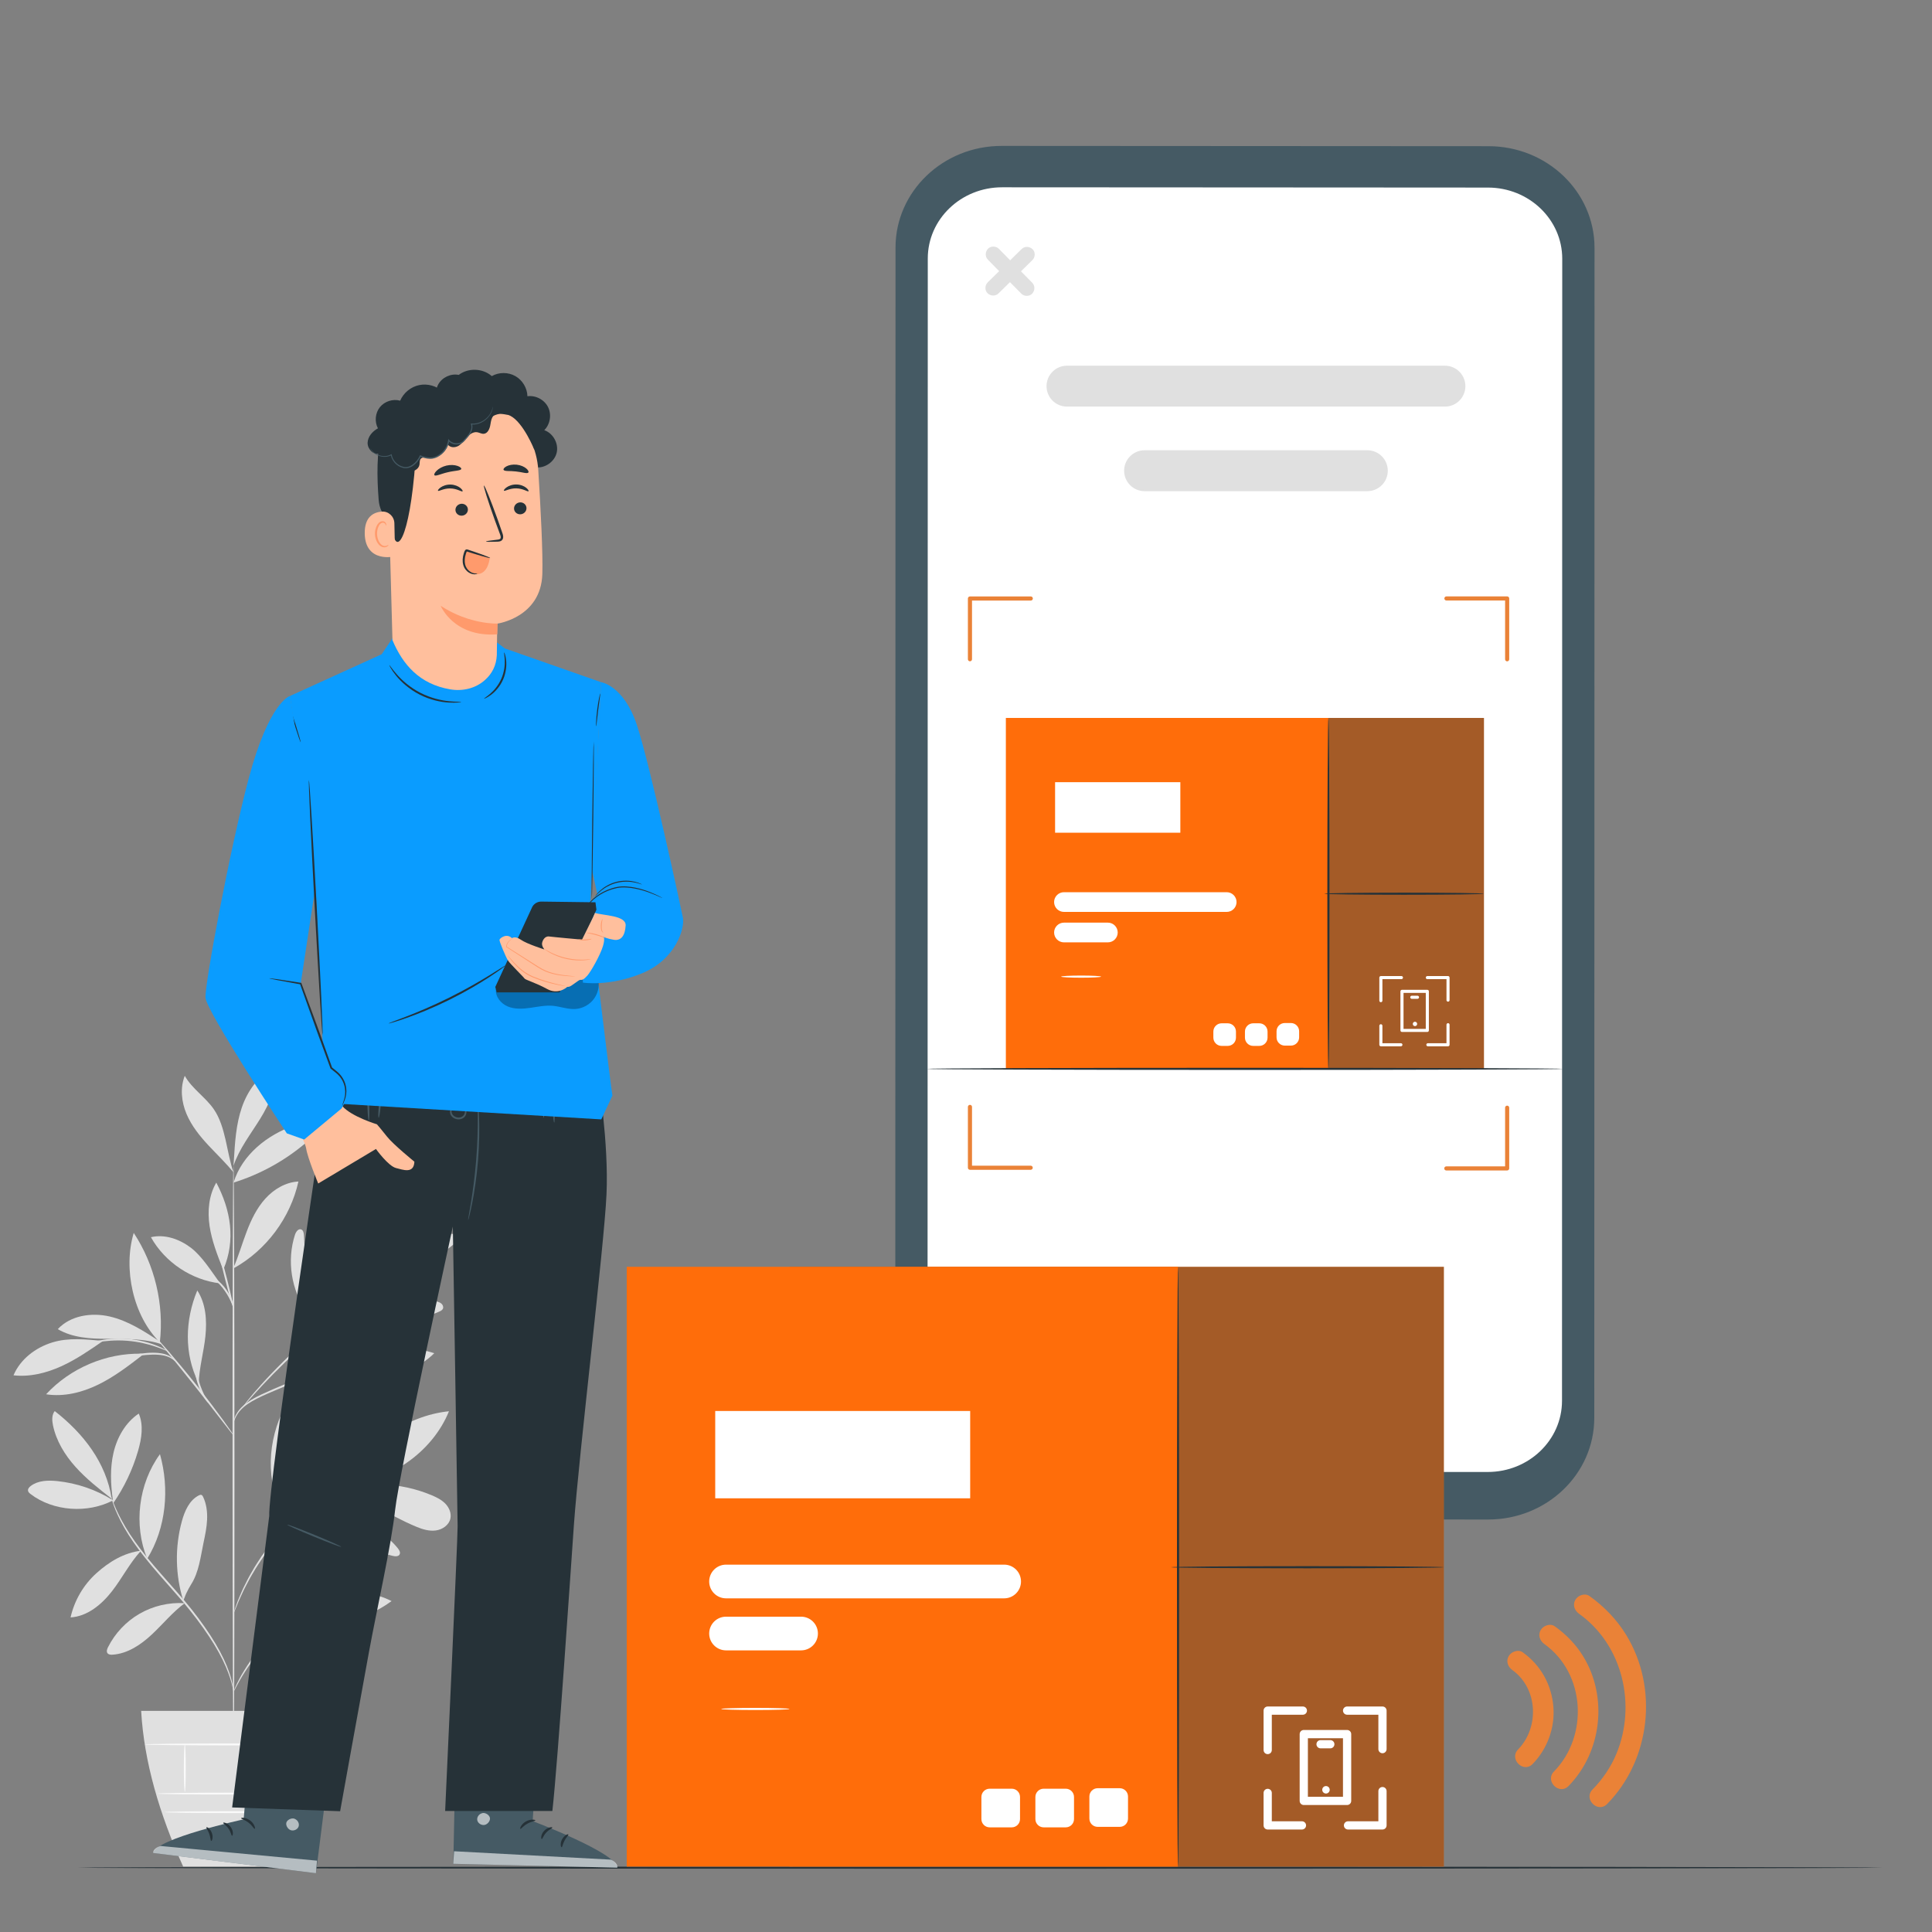 <svg width="160" height="160" viewBox="0 0 160 160" fill="none" xmlns="http://www.w3.org/2000/svg">
<rect x="0" y="0" width="160" height="160" fill="#808080" stroke="none"/>
<path d="M9.369 124.251C7.975 123.375 6.377 122.825 4.738 122.657C3.982 122.579 3.155 122.601 2.548 123.06C2.419 123.157 2.293 123.301 2.322 123.46C2.344 123.577 2.442 123.662 2.536 123.734C4.421 125.171 7.271 125.353 9.369 124.251Z" fill="#E0E0E0"/>
<path d="M9.25 124.12C8.202 123.302 7.148 122.478 6.259 121.488C5.371 120.499 4.649 119.323 4.384 118.02C4.304 117.625 4.279 117.173 4.533 116.86C6.917 118.722 8.79 121.13 9.25 124.12Z" fill="#E0E0E0"/>
<path d="M9.345 124.233C9.165 122.929 9.101 121.588 9.401 120.306C9.7 119.024 10.398 117.797 11.492 117.066C11.905 118.029 11.727 119.138 11.437 120.145C10.989 121.7 10.285 123.181 9.363 124.512" fill="#E0E0E0"/>
<path d="M11.682 128.421C10.264 128.594 9.028 129.341 7.968 130.301C6.909 131.26 6.156 132.553 5.844 133.948C7.236 133.862 8.417 132.88 9.273 131.78C10.129 130.679 10.722 129.472 11.663 128.442" fill="#E0E0E0"/>
<path d="M12.19 129.091C11.047 126.276 11.461 122.884 13.247 120.427C14.056 123.302 13.759 126.55 12.19 129.091Z" fill="#E0E0E0"/>
<path d="M15.278 132.768C13.991 132.688 12.682 132.995 11.563 133.639C10.445 134.283 9.523 135.261 8.945 136.414C8.866 136.571 8.797 136.77 8.902 136.911C8.994 137.033 9.17 137.044 9.322 137.034C10.57 136.953 11.677 136.202 12.589 135.347C13.502 134.492 14.297 133.504 15.306 132.764" fill="#E0E0E0"/>
<path d="M15.18 132.568C14.515 130.443 14.474 128.127 15.062 125.979C15.294 125.131 15.684 124.238 16.468 123.841C16.535 123.807 16.613 123.777 16.683 123.803C16.75 123.828 16.788 123.896 16.819 123.96C17.098 124.543 17.179 125.205 17.151 125.851C17.122 126.496 16.988 127.132 16.855 127.764C16.608 128.934 16.476 130.191 15.835 131.2C15.683 131.439 15.549 131.697 15.427 131.954C15.306 132.21 15.305 132.301 15.194 132.505" fill="#E0E0E0"/>
<path d="M23.354 133.786C22.748 131.482 23.391 128.69 24.843 126.801C24.95 126.662 25.091 126.513 25.266 126.529C25.534 126.554 25.603 126.91 25.591 127.178C25.486 129.532 24.701 131.852 23.354 133.786Z" fill="#E0E0E0"/>
<path d="M24.091 134.29C26.89 135.018 30.101 134.31 32.429 132.594C31.049 131.894 29.423 131.695 27.915 132.04C26.408 132.385 25.03 133.06 24.091 134.29Z" fill="#E0E0E0"/>
<path d="M24.713 132.756C26.281 130.2 29.286 128.532 32.28 128.38C31.935 129.598 30.934 130.545 29.805 131.117C28.676 131.689 27.415 131.938 26.173 132.179C25.689 132.273 25.026 132.376 24.713 132.756Z" fill="#E0E0E0"/>
<path d="M23.51 125.313C23.934 123.858 24.361 122.391 24.478 120.881C24.594 119.371 24.379 117.794 23.595 116.497C22.131 119.331 21.983 122.641 23.466 125.465" fill="#E0E0E0"/>
<path d="M28.44 122.821C30.152 119.709 33.646 117.223 37.181 116.875C35.817 120.27 32.098 122.894 28.44 122.821Z" fill="#E0E0E0"/>
<path d="M27.363 123.431C29.916 123.82 32.092 125.451 34.479 126.439C34.989 126.651 35.54 126.819 36.087 126.747C36.635 126.676 37.176 126.308 37.298 125.77C37.4 125.323 37.197 124.848 36.876 124.52C36.555 124.192 36.131 123.988 35.707 123.811C33.108 122.729 30.32 122.702 27.582 123.358" fill="#E0E0E0"/>
<path d="M25.884 125.222C26.462 125.388 26.66 125.687 27.118 126.077C28.671 127.4 30.534 128.356 32.514 128.849C32.72 128.9 32.99 128.92 33.093 128.734C33.182 128.572 33.069 128.375 32.953 128.23C32.124 127.192 30.941 126.482 29.695 126.018C28.45 125.554 27.371 124.995 25.884 125.115" fill="#E0E0E0"/>
<path d="M24.217 114.404C26.294 116.342 29.219 117.338 32.047 117.068C32.175 117.056 32.316 117.035 32.403 116.94C32.6 116.726 32.364 116.395 32.134 116.216C29.832 114.421 27.044 113.677 24.217 114.404Z" fill="#E0E0E0"/>
<path d="M26.194 113.681C28.939 111.622 32.703 111.001 35.964 112.069C34.734 113.281 33.026 113.934 31.308 114.112C29.59 114.291 27.87 114.101 26.194 113.681Z" fill="#E0E0E0"/>
<path d="M25.409 108.71C25.183 106.412 25.329 104.598 25.17 102.29C25.157 102.106 25.117 101.884 24.945 101.817C24.704 101.725 24.505 102.02 24.425 102.265C23.741 104.393 24.115 106.833 25.405 108.659" fill="#E0E0E0"/>
<path d="M25.243 108.963C26.8 108 27.969 106.743 29.049 105.265C29.801 104.236 30.435 103.004 30.264 101.741C29.208 101.72 28.205 102.302 27.519 103.104C26.832 103.907 26.424 104.909 26.119 105.92C25.814 106.931 25.601 107.97 25.243 108.963Z" fill="#E0E0E0"/>
<path d="M28.982 107.925C32.4 106.661 35.589 104.781 38.349 102.402C37.23 101.951 35.949 102.221 34.83 102.672C32.275 103.704 30.187 105.445 28.933 107.9" fill="#E0E0E0"/>
<path d="M26.294 110.221C28.023 110.41 29.78 110.533 31.495 110.246C33.181 109.964 34.775 109.296 36.35 108.632C36.481 108.578 36.623 108.511 36.68 108.382C36.742 108.241 36.676 108.07 36.562 107.966C36.448 107.863 36.296 107.814 36.148 107.773C34.435 107.293 32.586 107.518 30.901 108.086C29.216 108.655 27.834 109.33 26.294 110.221Z" fill="#E0E0E0"/>
<path d="M16.422 114.483C15.242 112.101 15.319 109.323 16.338 106.869C17.055 107.962 17.143 109.353 17.012 110.654C16.88 111.955 16.484 113.294 16.459 114.601" fill="#E0E0E0"/>
<path d="M11.709 112.106C8.764 112.05 5.818 113.304 3.818 115.468C5.288 115.699 6.802 115.319 8.139 114.666C9.476 114.013 10.665 113.097 11.842 112.188" fill="#E0E0E0"/>
<path d="M8.541 111.046C7.1 110.929 5.714 110.751 4.329 111.175C2.943 111.6 1.682 112.563 1.118 113.898C2.465 114.05 3.832 113.712 5.067 113.152C6.302 112.592 7.425 111.817 8.541 111.046Z" fill="#E0E0E0"/>
<path d="M13.232 111.095C11.936 110.246 10.605 109.381 9.095 109.029C7.586 108.677 5.837 108.937 4.785 110.074C6.007 110.792 7.489 110.876 8.905 110.875C10.322 110.874 12.059 110.858 13.394 111.33" fill="#E0E0E0"/>
<path d="M13.239 111.163C11.024 108.987 10.183 105.078 11.075 102.103C12.817 104.75 13.597 108.015 13.239 111.163Z" fill="#E0E0E0"/>
<path d="M19.333 104.998C19.751 104.026 20.045 103.007 20.42 102.018C20.794 101.029 21.26 100.056 21.969 99.271C22.677 98.485 23.657 97.9 24.714 97.848C24.052 100.842 22.064 103.518 19.387 105.014" fill="#E0E0E0"/>
<path d="M18.23 106.283C17.539 105.331 16.74 104.039 15.802 103.328C14.864 102.617 13.643 102.188 12.498 102.46C13.662 104.541 15.862 106.008 18.23 106.283Z" fill="#E0E0E0"/>
<path d="M18.451 105.077C17.997 103.925 17.541 102.761 17.357 101.537C17.174 100.313 17.285 99.005 17.912 97.937C19.128 100.237 19.52 102.705 18.512 105.103" fill="#E0E0E0"/>
<path d="M19.344 97.937C20.033 95.658 22.12 93.979 24.373 93.209C24.658 93.112 24.959 93.031 25.255 93.077C25.552 93.123 25.843 93.326 25.905 93.62C25.987 94.007 25.667 94.355 25.366 94.612C23.611 96.113 21.549 97.252 19.344 97.937Z" fill="#E0E0E0"/>
<path d="M19.369 96.073C19.456 94.604 19.548 93.112 20.026 91.72C20.505 90.327 21.426 89.021 22.766 88.412C22.994 89.896 22.339 91.373 21.549 92.65C20.759 93.927 19.808 95.133 19.333 96.558" fill="#E0E0E0"/>
<path d="M19.333 97.085C18.764 95.424 18.704 93.314 17.71 91.866C17.015 90.855 15.901 90.165 15.302 89.094C14.904 90.095 15.026 91.248 15.442 92.241C15.858 93.234 16.547 94.089 17.282 94.876C18.018 95.662 18.649 96.253 19.333 97.085Z" fill="#E0E0E0"/>
<path d="M19.344 146.006C19.3 146.006 19.261 134.924 19.258 121.257C19.255 107.585 19.288 96.506 19.333 96.506C19.377 96.506 19.415 107.585 19.418 121.257C19.421 134.924 19.388 146.006 19.344 146.006Z" fill="#E0E0E0"/>
<path d="M29.028 112.811C29.031 112.821 28.883 112.876 28.612 112.967C28.312 113.068 27.927 113.198 27.465 113.354C26.498 113.683 25.17 114.16 23.728 114.751C22.301 115.363 20.954 115.86 20.188 116.525C19.805 116.852 19.585 117.207 19.477 117.466C19.367 117.726 19.347 117.885 19.333 117.882C19.327 117.881 19.329 117.841 19.337 117.766C19.35 117.691 19.369 117.579 19.419 117.443C19.512 117.169 19.726 116.79 20.113 116.44C20.498 116.088 21.035 115.773 21.649 115.485C22.264 115.199 22.945 114.9 23.667 114.602C25.113 114.01 26.452 113.548 27.43 113.246C27.918 113.094 28.317 112.981 28.594 112.907C28.871 112.835 29.025 112.8 29.028 112.811Z" fill="#E0E0E0"/>
<path d="M32.202 105.014C32.206 105.018 32.166 105.061 32.086 105.138C31.991 105.227 31.874 105.337 31.73 105.472C31.4 105.772 30.95 106.18 30.403 106.678C29.256 107.699 27.702 109.083 25.984 110.613C24.259 112.148 22.769 113.615 21.736 114.72C21.219 115.271 20.811 115.728 20.534 116.047C20.404 116.195 20.298 116.316 20.213 116.414C20.138 116.497 20.097 116.539 20.093 116.535C20.088 116.532 20.121 116.483 20.187 116.394C20.255 116.305 20.352 116.172 20.486 116.007C20.749 115.675 21.145 115.206 21.653 114.643C22.667 113.516 24.149 112.032 25.877 110.493C27.608 108.962 29.183 107.586 30.327 106.594C30.889 106.112 31.35 105.717 31.689 105.426C31.84 105.3 31.964 105.197 32.064 105.114C32.151 105.044 32.198 105.009 32.202 105.014Z" fill="#E0E0E0"/>
<path d="M24.122 112.173C24.076 112.153 24.437 111.321 24.796 110.269C25.158 109.217 25.329 108.329 25.375 108.337C25.416 108.341 25.314 109.255 24.948 110.32C24.767 110.852 24.568 111.32 24.411 111.652C24.254 111.984 24.142 112.182 24.122 112.173Z" fill="#E0E0E0"/>
<path d="M19.354 118.881C19.345 118.887 19.251 118.777 19.088 118.572C18.908 118.341 18.68 118.048 18.407 117.699C17.835 116.96 17.045 115.939 16.159 114.823C15.272 113.706 14.457 112.704 13.867 111.979C13.589 111.635 13.356 111.346 13.171 111.118C13.009 110.913 12.923 110.796 12.931 110.789C12.94 110.782 13.042 110.885 13.219 111.077C13.396 111.27 13.647 111.553 13.954 111.906C14.567 112.613 15.396 113.605 16.284 114.723C17.171 115.841 17.948 116.874 18.498 117.631C18.773 118.01 18.991 118.319 19.138 118.535C19.286 118.752 19.363 118.874 19.354 118.881Z" fill="#E0E0E0"/>
<path d="M17.231 116.155C17.204 116.183 16.638 115.511 16.341 114.49C16.122 113.77 16.112 113.112 16.139 112.81L16.21 112.816C16.178 112.945 16.155 113.012 16.143 113.01C16.13 113.008 16.129 112.937 16.14 112.805L16.211 112.81C16.237 113.109 16.282 113.745 16.495 114.444C16.781 115.433 17.273 116.128 17.231 116.155Z" fill="#E0E0E0"/>
<path d="M14.489 112.707C14.469 112.729 14.287 112.499 13.868 112.346C13.454 112.185 12.829 112.15 12.144 112.209C11.459 112.259 10.846 112.381 10.408 112.489C9.97 112.598 9.702 112.683 9.693 112.66C9.686 112.642 9.941 112.518 10.377 112.38C10.813 112.243 11.434 112.1 12.132 112.049C12.825 111.989 13.482 112.042 13.911 112.241C14.345 112.433 14.504 112.703 14.489 112.707Z" fill="#E0E0E0"/>
<path d="M13.839 111.871C13.827 111.896 13.478 111.726 12.888 111.524C12.299 111.322 11.461 111.109 10.514 111.036C9.566 110.965 8.706 111.048 8.093 111.159C7.479 111.268 7.108 111.383 7.1 111.357C7.096 111.346 7.186 111.309 7.352 111.25C7.517 111.188 7.763 111.117 8.07 111.048C8.685 110.907 9.561 110.804 10.525 110.876C11.489 110.951 12.34 111.185 12.926 111.418C13.22 111.533 13.452 111.64 13.606 111.726C13.761 111.81 13.845 111.861 13.839 111.871Z" fill="#E0E0E0"/>
<path d="M19.333 108.337C19.29 108.348 18.979 107.268 18.639 105.927C18.299 104.584 18.058 103.487 18.1 103.476C18.143 103.465 18.453 104.545 18.794 105.887C19.134 107.229 19.376 108.326 19.333 108.337Z" fill="#E0E0E0"/>
<path d="M19.377 108.337C19.329 108.352 19.13 107.631 18.608 106.894C18.1 106.141 17.452 105.763 17.476 105.725C17.484 105.709 17.663 105.774 17.913 105.951C18.163 106.125 18.472 106.42 18.739 106.802C19.28 107.569 19.416 108.334 19.377 108.337Z" fill="#E0E0E0"/>
<path d="M19.344 140.098C19.327 140.101 19.294 139.832 19.169 139.362C19.046 138.891 18.813 138.224 18.429 137.443C17.663 135.878 16.27 133.895 14.499 131.907C13.622 130.905 12.771 129.959 12.049 129.054C11.325 128.15 10.731 127.289 10.296 126.527C9.861 125.765 9.577 125.112 9.412 124.651C9.331 124.42 9.271 124.24 9.238 124.115C9.203 123.991 9.187 123.925 9.192 123.923C9.207 123.919 9.288 124.177 9.47 124.629C9.652 125.08 9.949 125.721 10.394 126.469C10.838 127.219 11.437 128.067 12.164 128.962C12.889 129.858 13.741 130.798 14.62 131.802C16.395 133.794 17.785 135.803 18.53 137.393C18.905 138.187 19.124 138.867 19.23 139.346C19.281 139.586 19.315 139.773 19.328 139.902C19.344 140.03 19.349 140.098 19.344 140.098Z" fill="#E0E0E0"/>
<path d="M28.095 130.214C28.1 130.226 27.933 130.31 27.636 130.471C27.342 130.636 26.924 130.891 26.446 131.257C25.968 131.623 25.433 132.104 24.884 132.682C24.336 133.262 23.771 133.934 23.194 134.655C22.042 136.101 20.964 137.381 20.318 138.402C19.99 138.909 19.752 139.336 19.596 139.636C19.439 139.935 19.355 140.103 19.343 140.097C19.338 140.095 19.353 140.05 19.386 139.967C19.42 139.885 19.466 139.761 19.54 139.608C19.68 139.299 19.904 138.86 20.222 138.342C20.849 137.296 21.919 135.998 23.069 134.554C23.647 133.832 24.218 133.158 24.777 132.58C25.337 132.002 25.886 131.525 26.378 131.166C26.871 130.808 27.301 130.565 27.607 130.416C27.759 130.339 27.883 130.293 27.965 130.257C28.048 130.224 28.093 130.209 28.095 130.214Z" fill="#E0E0E0"/>
<path d="M28.266 133.421C28.268 133.444 27.896 133.489 27.297 133.561C26.7 133.639 25.869 133.738 24.998 134.014C24.13 134.297 23.409 134.727 22.939 135.095C22.465 135.461 22.241 135.765 22.219 135.747C22.211 135.741 22.258 135.659 22.363 135.524C22.466 135.388 22.636 135.206 22.868 135.007C23.33 134.608 24.058 134.152 24.949 133.862C25.841 133.58 26.683 133.498 27.286 133.449C27.89 133.405 28.265 133.399 28.266 133.421Z" fill="#E0E0E0"/>
<path d="M22.502 135.394C22.452 135.366 22.889 134.698 23.227 133.801C23.546 132.895 23.62 132.101 23.677 132.11C23.698 132.113 23.697 132.311 23.661 132.63C23.623 132.948 23.547 133.39 23.378 133.856C23.209 134.32 22.987 134.709 22.816 134.979C22.643 135.25 22.52 135.406 22.502 135.394Z" fill="#E0E0E0"/>
<path d="M30.929 121.605C30.931 121.61 30.878 121.639 30.774 121.688C30.654 121.742 30.503 121.811 30.318 121.895C30.119 121.981 29.877 122.089 29.604 122.233C29.33 122.374 29.01 122.52 28.677 122.72C28.508 122.816 28.332 122.916 28.148 123.02C27.965 123.126 27.784 123.251 27.59 123.372C27.201 123.608 26.81 123.9 26.393 124.197C25.578 124.816 24.72 125.549 23.894 126.395C23.076 127.249 22.373 128.132 21.782 128.968C21.499 129.395 21.221 129.795 20.998 130.193C20.884 130.39 20.765 130.576 20.666 130.763C20.568 130.949 20.474 131.129 20.383 131.302C20.195 131.641 20.061 131.965 19.929 132.244C19.794 132.522 19.694 132.767 19.616 132.969C19.538 133.157 19.475 133.31 19.424 133.432C19.379 133.537 19.352 133.591 19.347 133.59C19.342 133.588 19.358 133.53 19.394 133.421C19.437 133.296 19.491 133.139 19.558 132.947C19.627 132.74 19.72 132.49 19.847 132.208C19.972 131.925 20.099 131.595 20.282 131.251C20.37 131.076 20.462 130.894 20.558 130.704C20.654 130.514 20.771 130.326 20.884 130.126C21.104 129.723 21.379 129.317 21.661 128.884C22.249 128.037 22.955 127.145 23.779 126.283C24.611 125.43 25.479 124.695 26.305 124.078C26.728 123.782 27.124 123.492 27.519 123.259C27.715 123.14 27.899 123.017 28.085 122.913C28.272 122.811 28.451 122.714 28.622 122.62C28.961 122.425 29.285 122.286 29.564 122.152C29.842 122.015 30.089 121.914 30.293 121.837C30.483 121.764 30.638 121.705 30.762 121.657C30.87 121.618 30.927 121.6 30.929 121.605Z" fill="#E0E0E0"/>
<path d="M24.003 126.246C23.989 126.243 24.067 125.975 24.384 125.679C24.694 125.383 25.26 125.11 25.919 125.09C26.575 125.073 27.144 125.256 27.533 125.406C27.924 125.559 28.151 125.684 28.144 125.702C28.134 125.724 27.891 125.637 27.496 125.513C27.102 125.392 26.546 125.234 25.924 125.25C25.304 125.269 24.768 125.508 24.458 125.765C24.141 126.02 24.029 126.261 24.003 126.246Z" fill="#E0E0E0"/>
<path d="M22.968 127.314C22.924 127.289 23.315 126.717 23.404 125.896C23.506 125.077 23.258 124.43 23.306 124.416C23.323 124.409 23.411 124.56 23.486 124.829C23.562 125.097 23.612 125.488 23.563 125.915C23.512 126.341 23.374 126.709 23.238 126.953C23.103 127.198 22.984 127.325 22.968 127.314Z" fill="#E0E0E0"/>
<path d="M11.69 141.686C11.929 145.921 13.205 150.228 15.168 154.583H23.704C25.577 150.272 26.765 145.971 26.976 141.686H11.69Z" fill="#E0E0E0"/>
<path d="M25.592 148.539C25.592 148.583 22.782 148.619 19.315 148.619C15.848 148.619 13.038 148.583 13.038 148.539C13.038 148.495 15.848 148.459 19.315 148.459C22.782 148.459 25.592 148.495 25.592 148.539Z" fill="#FAFAFA"/>
<path d="M25.401 150.073C25.401 150.117 22.767 150.153 19.517 150.153C16.267 150.153 13.632 150.117 13.632 150.073C13.632 150.029 16.267 149.993 19.517 149.993C22.767 149.993 25.401 150.029 25.401 150.073Z" fill="#FAFAFA"/>
<path d="M15.306 144.467C15.35 144.467 15.386 145.347 15.386 146.433C15.386 147.519 15.35 148.399 15.306 148.399C15.262 148.399 15.226 147.519 15.226 146.433C15.226 145.347 15.262 144.467 15.306 144.467Z" fill="#FAFAFA"/>
<path d="M19.879 144.467C19.924 144.467 19.959 145.378 19.959 146.503C19.959 147.627 19.924 148.539 19.879 148.539C19.835 148.539 19.799 147.628 19.799 146.503C19.799 145.378 19.835 144.467 19.879 144.467Z" fill="#FAFAFA"/>
<path d="M24.173 144.432C24.217 144.432 24.253 145.362 24.253 146.509C24.253 147.656 24.217 148.586 24.173 148.586C24.129 148.586 24.093 147.656 24.093 146.509C24.093 145.362 24.129 144.432 24.173 144.432Z" fill="#FAFAFA"/>
<path d="M26.704 144.466C26.704 144.511 23.408 144.547 19.342 144.547C15.276 144.547 11.98 144.511 11.98 144.466C11.98 144.422 15.276 144.386 19.342 144.386C23.408 144.386 26.704 144.422 26.704 144.466Z" fill="#FAFAFA"/>
<path d="M155.917 154.672C155.917 154.721 122.446 154.761 81.167 154.761C39.873 154.761 6.409 154.721 6.409 154.672C6.409 154.624 39.873 154.584 81.167 154.584C122.446 154.583 155.917 154.623 155.917 154.672Z" fill="#263238"/>
<path d="M123.243 125.84L82.921 125.818C78.072 125.815 74.142 122.045 74.143 117.397L74.163 20.502C74.164 15.851 78.099 12.081 82.951 12.084L123.274 12.107C128.123 12.11 132.053 15.879 132.052 20.528L132.032 117.423C132.031 122.074 128.095 125.843 123.243 125.84Z" fill="#455A64"/>
<path d="M123.23 15.534L115.413 15.529L92.581 15.516L89.832 15.515L82.989 15.511C79.591 15.509 76.835 18.149 76.835 21.406L76.815 115.983C76.814 119.239 79.567 121.879 82.963 121.881L123.204 121.903C126.602 121.905 129.358 119.266 129.359 116.008L129.378 21.431C129.379 18.175 126.627 15.536 123.23 15.534Z" fill="white"/>
<path d="M122.894 59.457H91.19V88.518H122.894V59.457Z" fill="#EA8237"/>
<g opacity="0.3">
<path d="M122.894 59.457H91.19V88.518H122.894V59.457Z" fill="black"/>
</g>
<path d="M110.014 59.457H83.301V88.518H110.014V59.457Z" fill="#FF6D0A"/>
<path d="M110.014 88.571C109.965 88.571 109.925 82.053 109.925 74.015C109.925 65.974 109.965 59.458 110.014 59.458C110.063 59.458 110.102 65.974 110.102 74.015C110.103 82.053 110.063 88.571 110.014 88.571Z" fill="#263238"/>
<path d="M122.894 74.014C122.894 74.063 119.933 74.102 116.28 74.102C112.627 74.102 109.667 74.062 109.667 74.014C109.667 73.965 112.627 73.925 116.28 73.925C119.933 73.925 122.894 73.965 122.894 74.014Z" fill="#263238"/>
<path d="M119.919 86.651H118.25C118.179 86.651 118.122 86.593 118.122 86.523C118.122 86.452 118.179 86.395 118.25 86.395H119.791V84.861C119.791 84.791 119.849 84.734 119.919 84.734C119.99 84.734 120.047 84.791 120.047 84.861V86.523C120.047 86.593 119.99 86.651 119.919 86.651Z" fill="white"/>
<path d="M119.92 82.954C119.849 82.954 119.792 82.897 119.792 82.826V81.089H118.206C118.135 81.089 118.078 81.031 118.078 80.961C118.078 80.89 118.135 80.833 118.206 80.833H119.92C119.99 80.833 120.047 80.89 120.047 80.961V82.826C120.047 82.897 119.99 82.954 119.92 82.954Z" fill="white"/>
<path d="M114.358 82.998C114.287 82.998 114.23 82.941 114.23 82.87V80.961C114.23 80.89 114.287 80.833 114.358 80.833H116.062C116.132 80.833 116.189 80.89 116.189 80.961C116.189 81.031 116.132 81.089 116.062 81.089H114.485V82.87C114.485 82.941 114.428 82.998 114.358 82.998Z" fill="white"/>
<path d="M116.018 86.65H114.358C114.287 86.65 114.23 86.593 114.23 86.523V84.949C114.23 84.878 114.287 84.821 114.358 84.821C114.428 84.821 114.485 84.878 114.485 84.949V86.395H116.018C116.088 86.395 116.145 86.452 116.145 86.523C116.145 86.593 116.088 86.65 116.018 86.65Z" fill="white"/>
<path d="M118.205 85.463H116.106C116.036 85.463 115.978 85.406 115.978 85.335V82.099C115.978 82.028 116.036 81.971 116.106 81.971H118.205C118.276 81.971 118.333 82.028 118.333 82.099V85.335C118.333 85.406 118.276 85.463 118.205 85.463ZM116.234 85.208H118.077V82.227H116.234V85.208Z" fill="white"/>
<path d="M117.363 84.797C117.363 84.897 117.282 84.978 117.182 84.978C117.082 84.978 117.001 84.897 117.001 84.797C117.001 84.698 117.082 84.617 117.182 84.617C117.282 84.617 117.363 84.698 117.363 84.797Z" fill="white"/>
<path d="M117.392 82.718H116.92C116.849 82.718 116.792 82.66 116.792 82.59C116.792 82.519 116.849 82.462 116.92 82.462H117.392C117.462 82.462 117.519 82.519 117.519 82.59C117.519 82.66 117.462 82.718 117.392 82.718Z" fill="white"/>
<path d="M101.588 75.521H88.113C87.662 75.521 87.296 75.156 87.296 74.705C87.296 74.254 87.662 73.888 88.113 73.888H101.588C102.039 73.888 102.405 74.254 102.405 74.705C102.405 75.156 102.039 75.521 101.588 75.521Z" fill="white"/>
<path d="M91.748 78.042H88.113C87.662 78.042 87.297 77.677 87.297 77.226C87.297 76.775 87.662 76.409 88.113 76.409H91.748C92.199 76.409 92.564 76.775 92.564 77.226C92.564 77.677 92.199 78.042 91.748 78.042Z" fill="white"/>
<path d="M91.19 80.881C91.19 80.93 90.448 80.969 89.534 80.969C88.619 80.969 87.877 80.93 87.877 80.881C87.877 80.832 88.619 80.792 89.534 80.792C90.448 80.792 91.19 80.832 91.19 80.881Z" fill="white"/>
<path d="M101.672 86.617H101.17C100.792 86.617 100.485 86.31 100.485 85.932V85.43C100.485 85.052 100.792 84.745 101.17 84.745H101.672C102.05 84.745 102.357 85.052 102.357 85.43V85.932C102.357 86.31 102.05 86.617 101.672 86.617Z" fill="white"/>
<path d="M104.288 86.617H103.786C103.408 86.617 103.101 86.31 103.101 85.932V85.43C103.101 85.052 103.408 84.745 103.786 84.745H104.288C104.666 84.745 104.973 85.052 104.973 85.43V85.932C104.973 86.31 104.666 86.617 104.288 86.617Z" fill="white"/>
<path d="M106.904 86.593H106.403C106.024 86.593 105.718 86.287 105.718 85.908V85.407C105.718 85.028 106.024 84.722 106.403 84.722H106.904C107.283 84.722 107.589 85.028 107.589 85.407V85.908C107.589 86.287 107.283 86.593 106.904 86.593Z" fill="white"/>
<path d="M97.751 64.777H87.378V68.962H97.751V64.777Z" fill="white"/>
<path d="M119.662 33.674H88.365C87.429 33.674 86.67 32.916 86.67 31.98C86.67 31.044 87.429 30.285 88.365 30.285H119.662C120.598 30.285 121.357 31.044 121.357 31.98C121.357 32.916 120.598 33.674 119.662 33.674Z" fill="#E0E0E0"/>
<path d="M113.237 40.677H94.79C93.854 40.677 93.095 39.918 93.095 38.982C93.095 38.046 93.854 37.288 94.79 37.288H113.237C114.173 37.288 114.931 38.046 114.931 38.982C114.931 39.918 114.173 40.677 113.237 40.677Z" fill="#E0E0E0"/>
<path d="M80.328 54.766C80.234 54.766 80.157 54.689 80.157 54.595V49.566C80.157 49.472 80.234 49.395 80.328 49.395H85.366C85.46 49.395 85.536 49.472 85.536 49.566C85.536 49.66 85.46 49.736 85.366 49.736H80.498V54.595C80.498 54.69 80.422 54.766 80.328 54.766Z" fill="#EA8237"/>
<path d="M124.816 54.77C124.722 54.77 124.646 54.694 124.646 54.599V49.732H119.787C119.693 49.732 119.616 49.655 119.616 49.561C119.616 49.467 119.693 49.391 119.787 49.391H124.816C124.91 49.391 124.987 49.467 124.987 49.561V54.599C124.987 54.694 124.91 54.77 124.816 54.77Z" fill="#EA8237"/>
<path d="M124.816 96.934H119.778C119.684 96.934 119.607 96.858 119.607 96.764C119.607 96.67 119.684 96.593 119.778 96.593H124.646V91.734C124.646 91.64 124.722 91.564 124.816 91.564C124.91 91.564 124.987 91.64 124.987 91.734V96.764C124.987 96.858 124.91 96.934 124.816 96.934Z" fill="#EA8237"/>
<path d="M85.357 96.878H80.328C80.234 96.878 80.157 96.801 80.157 96.707V91.669C80.157 91.575 80.234 91.499 80.328 91.499C80.422 91.499 80.498 91.575 80.498 91.669V96.537H85.357C85.451 96.537 85.528 96.613 85.528 96.707C85.528 96.801 85.451 96.878 85.357 96.878Z" fill="#EA8237"/>
<path d="M104.003 117.805C106.12 116.92 107.12 114.487 106.235 112.369C105.35 110.251 102.916 109.252 100.799 110.137C98.681 111.021 97.682 113.455 98.566 115.573C99.451 117.691 101.885 118.69 104.003 117.805Z" fill="#E0E0E0"/>
<path d="M82.697 24.294C83.633 23.373 84.569 22.453 85.505 21.533C85.744 21.298 85.758 20.861 85.505 20.629C85.248 20.393 84.856 20.379 84.601 20.629C83.665 21.549 82.729 22.47 81.793 23.39C81.554 23.625 81.54 24.062 81.793 24.294C82.05 24.529 82.442 24.544 82.697 24.294Z" fill="#E0E0E0"/>
<path d="M85.482 23.413C84.561 22.477 83.641 21.541 82.721 20.605C82.486 20.366 82.049 20.352 81.817 20.605C81.581 20.862 81.567 21.254 81.817 21.509C82.737 22.445 83.658 23.381 84.578 24.317C84.813 24.556 85.249 24.57 85.482 24.317C85.717 24.06 85.732 23.668 85.482 23.413Z" fill="#E0E0E0"/>
<path d="M129.468 88.518C129.468 88.567 117.66 88.607 103.098 88.607C88.531 88.607 76.726 88.567 76.726 88.518C76.726 88.469 88.531 88.43 103.098 88.43C117.66 88.43 129.468 88.469 129.468 88.518Z" fill="#263238"/>
<path d="M119.575 104.912H65.387V154.583H119.575V104.912Z" fill="#EA8237"/>
<g opacity="0.3">
<path d="M119.575 104.912H65.387V154.583H119.575V104.912Z" fill="black"/>
</g>
<path d="M97.56 104.912H51.903V154.583H97.56V104.912Z" fill="#FF6D0A"/>
<path d="M97.56 154.672C97.511 154.672 97.472 143.532 97.472 129.793C97.472 116.049 97.512 104.912 97.56 104.912C97.609 104.912 97.649 116.049 97.649 129.793C97.649 143.532 97.609 154.672 97.56 154.672Z" fill="#263238"/>
<path d="M119.575 129.792C119.575 129.841 114.514 129.88 108.272 129.88C102.027 129.88 96.967 129.841 96.967 129.792C96.967 129.743 102.028 129.703 108.272 129.703C114.514 129.703 119.575 129.743 119.575 129.792Z" fill="#263238"/>
<path d="M114.492 151.513H111.637C111.449 151.513 111.296 151.36 111.296 151.172C111.296 150.983 111.449 150.831 111.637 150.831H114.151V148.332C114.151 148.143 114.303 147.991 114.492 147.991C114.68 147.991 114.832 148.143 114.832 148.332V151.172C114.832 151.36 114.68 151.513 114.492 151.513Z" fill="white"/>
<path d="M114.492 145.195C114.303 145.195 114.151 145.043 114.151 144.854V142.006H111.562C111.374 142.006 111.221 141.854 111.221 141.665C111.221 141.477 111.374 141.325 111.562 141.325H114.492C114.68 141.325 114.832 141.477 114.832 141.665V144.854C114.832 145.043 114.68 145.195 114.492 145.195Z" fill="white"/>
<path d="M104.985 145.27C104.796 145.27 104.644 145.117 104.644 144.929V141.665C104.644 141.477 104.796 141.325 104.985 141.325H107.897C108.086 141.325 108.238 141.477 108.238 141.665C108.238 141.854 108.086 142.006 107.897 142.006H105.326V144.929C105.326 145.117 105.173 145.27 104.985 145.27Z" fill="white"/>
<path d="M107.822 151.513H104.985C104.796 151.513 104.644 151.36 104.644 151.172V148.482C104.644 148.293 104.796 148.141 104.985 148.141C105.173 148.141 105.326 148.293 105.326 148.482V150.831H107.822C108.011 150.831 108.163 150.983 108.163 151.172C108.163 151.36 108.011 151.513 107.822 151.513Z" fill="white"/>
<path d="M111.561 149.484H107.973C107.785 149.484 107.633 149.331 107.633 149.143V143.61C107.633 143.422 107.785 143.27 107.973 143.27H111.561C111.75 143.27 111.902 143.422 111.902 143.61V149.143C111.902 149.331 111.75 149.484 111.561 149.484ZM108.314 148.802H111.22V143.951H108.314V148.802Z" fill="white"/>
<path d="M109.812 148.532C109.982 148.532 110.121 148.394 110.121 148.223C110.121 148.052 109.982 147.914 109.812 147.914C109.641 147.914 109.502 148.052 109.502 148.223C109.502 148.394 109.641 148.532 109.812 148.532Z" fill="white"/>
<path d="M110.17 144.79H109.364C109.175 144.79 109.023 144.638 109.023 144.45C109.023 144.261 109.175 144.109 109.364 144.109H110.17C110.359 144.109 110.511 144.261 110.511 144.45C110.511 144.638 110.359 144.79 110.17 144.79Z" fill="white"/>
<path d="M83.16 132.368H60.128C59.357 132.368 58.732 131.744 58.732 130.973C58.732 130.202 59.357 129.577 60.128 129.577H83.159C83.93 129.577 84.555 130.202 84.555 130.973C84.555 131.744 83.93 132.368 83.16 132.368Z" fill="white"/>
<path d="M66.34 136.677H60.128C59.357 136.677 58.732 136.052 58.732 135.281C58.732 134.51 59.357 133.886 60.128 133.886H66.34C67.111 133.886 67.736 134.51 67.736 135.281C67.736 136.052 67.111 136.677 66.34 136.677Z" fill="white"/>
<path d="M65.387 141.528C65.387 141.577 64.12 141.617 62.556 141.617C60.992 141.617 59.724 141.577 59.724 141.528C59.724 141.479 60.992 141.439 62.556 141.439C64.12 141.439 65.387 141.479 65.387 141.528Z" fill="white"/>
<path d="M83.789 151.333H81.96C81.581 151.333 81.275 151.026 81.275 150.648V148.818C81.275 148.44 81.581 148.133 81.96 148.133H83.789C84.167 148.133 84.474 148.44 84.474 148.818V150.648C84.474 151.026 84.167 151.333 83.789 151.333Z" fill="white"/>
<path d="M88.26 151.333H86.431C86.053 151.333 85.746 151.026 85.746 150.648V148.818C85.746 148.44 86.053 148.133 86.431 148.133H88.26C88.638 148.133 88.945 148.44 88.945 148.818V150.648C88.945 151.026 88.639 151.333 88.26 151.333Z" fill="white"/>
<path d="M92.732 151.292H90.903C90.524 151.292 90.218 150.986 90.218 150.607V148.778C90.218 148.4 90.524 148.093 90.903 148.093H92.732C93.11 148.093 93.417 148.4 93.417 148.778V150.607C93.417 150.986 93.11 151.292 92.732 151.292Z" fill="white"/>
<path d="M80.346 116.852H59.232V124.083H80.346V116.852Z" fill="white"/>
<path d="M125.253 138.312C127.383 139.848 127.488 143.072 125.719 144.884C124.953 145.669 126.156 146.876 126.924 146.089C128.138 144.846 128.784 143.092 128.645 141.355C128.498 139.521 127.606 137.917 126.113 136.841C125.739 136.571 125.164 136.776 124.947 137.146C124.696 137.575 124.878 138.042 125.253 138.312Z" fill="#EA8237"/>
<path d="M127.902 136.156C131.312 138.598 131.564 143.783 128.69 146.71C127.921 147.493 129.125 148.699 129.895 147.915C132.648 145.112 133.173 140.568 131.133 137.204C130.525 136.2 129.714 135.366 128.762 134.685C128.388 134.416 127.814 134.619 127.596 134.99C127.345 135.418 127.527 135.887 127.902 136.156Z" fill="#EA8237"/>
<path d="M130.774 133.649C134.406 136.239 135.526 141.211 133.872 145.221C133.42 146.317 132.727 147.346 131.885 148.2C131.114 148.982 132.318 150.188 133.09 149.405C136.698 145.744 137.36 139.774 134.671 135.393C133.887 134.116 132.85 133.045 131.634 132.177C131.259 131.91 130.685 132.111 130.468 132.483C130.218 132.911 130.398 133.381 130.774 133.649Z" fill="#EA8237"/>
<path d="M37.755 144.035L37.539 154.353L51.12 154.672C51.073 153.444 44.112 150.817 44.112 150.817L44.538 144.212L37.755 144.035Z" fill="#455A64"/>
<g opacity="0.6">
<path d="M39.927 150.162C39.663 150.224 39.473 150.499 39.528 150.751C39.583 151.004 39.877 151.187 40.142 151.13C40.408 151.073 40.646 150.749 40.562 150.504C40.478 150.259 40.12 150.061 39.876 150.177" fill="white"/>
</g>
<g opacity="0.6">
<path d="M37.539 154.352L37.604 153.313L50.601 154.008C50.601 154.008 51.199 154.271 51.12 154.672L37.539 154.352Z" fill="white"/>
</g>
<path d="M44.334 150.757C44.33 150.82 43.998 150.84 43.666 151.034C43.329 151.22 43.154 151.487 43.093 151.461C43.033 151.447 43.142 151.075 43.547 150.847C43.951 150.616 44.35 150.7 44.334 150.757Z" fill="#263238"/>
<path d="M45.743 151.347C45.757 151.408 45.467 151.508 45.235 151.768C44.995 152.021 44.93 152.306 44.864 152.302C44.801 152.31 44.765 151.942 45.06 151.625C45.353 151.305 45.744 151.288 45.743 151.347Z" fill="#263238"/>
<path d="M46.51 152.978C46.45 152.99 46.366 152.674 46.545 152.335C46.722 151.995 47.038 151.867 47.065 151.919C47.101 151.972 46.895 152.151 46.752 152.432C46.602 152.709 46.576 152.973 46.51 152.978Z" fill="#263238"/>
<path d="M44.254 149.241C44.225 149.298 43.923 149.204 43.547 149.219C43.171 149.228 42.876 149.34 42.843 149.285C42.806 149.239 43.097 149.014 43.54 149.001C43.982 148.986 44.288 149.193 44.254 149.241Z" fill="#263238"/>
<path d="M43.971 147.711C43.971 147.737 43.708 147.77 43.29 147.692C43.083 147.653 42.839 147.583 42.584 147.468C42.457 147.411 42.327 147.343 42.199 147.263C42.138 147.224 42.064 147.184 41.997 147.107C41.925 147.04 41.888 146.873 41.976 146.773C42.048 146.676 42.172 146.637 42.27 146.637C42.37 146.636 42.451 146.657 42.524 146.676C42.674 146.714 42.815 146.765 42.943 146.823C43.2 146.941 43.407 147.087 43.56 147.227C43.868 147.51 43.969 147.747 43.946 147.758C43.916 147.778 43.767 147.578 43.453 147.343C43.296 147.226 43.094 147.104 42.855 147.006C42.734 146.957 42.604 146.915 42.467 146.883C42.324 146.843 42.202 146.84 42.163 146.899C42.149 146.922 42.147 146.931 42.176 146.972C42.206 147.009 42.264 147.046 42.324 147.085C42.443 147.162 42.562 147.23 42.678 147.288C42.913 147.404 43.137 147.486 43.33 147.541C43.717 147.654 43.973 147.677 43.971 147.711Z" fill="#263238"/>
<path d="M43.882 147.799C43.858 147.808 43.733 147.58 43.719 147.174C43.713 146.972 43.742 146.729 43.831 146.472C43.876 146.344 43.936 146.214 44.014 146.086C44.097 145.961 44.199 145.793 44.456 145.772C44.591 145.77 44.7 145.872 44.736 145.958C44.778 146.046 44.785 146.12 44.799 146.195C44.821 146.345 44.813 146.492 44.788 146.628C44.739 146.9 44.614 147.124 44.48 147.285C44.206 147.611 43.928 147.679 43.922 147.658C43.901 147.626 44.136 147.51 44.347 147.196C44.452 147.041 44.546 146.835 44.578 146.597C44.595 146.478 44.596 146.352 44.575 146.225C44.558 146.088 44.507 145.977 44.452 145.99C44.385 145.987 44.267 146.087 44.209 146.194C44.136 146.308 44.078 146.424 44.031 146.539C43.94 146.769 43.897 146.99 43.883 147.177C43.853 147.554 43.918 147.79 43.882 147.799Z" fill="#263238"/>
<path d="M27.462 144.892L26.164 155.13L12.683 153.456C12.91 152.249 20.18 150.67 20.18 150.67L20.727 144.073L27.462 144.892Z" fill="#455A64"/>
<g opacity="0.6">
<path d="M24.416 150.635C24.669 150.735 24.816 151.034 24.725 151.276C24.634 151.518 24.316 151.657 24.062 151.561C23.807 151.465 23.62 151.111 23.738 150.881C23.858 150.651 24.241 150.507 24.465 150.657" fill="white"/>
</g>
<g opacity="0.6">
<path d="M26.164 155.13L26.252 154.092L13.294 152.876C13.294 152.876 12.664 153.048 12.683 153.456L26.164 155.13Z" fill="white"/>
</g>
<path d="M19.97 150.578C19.964 150.64 20.29 150.71 20.59 150.95C20.896 151.183 21.03 151.473 21.094 151.456C21.156 151.451 21.103 151.067 20.735 150.782C20.37 150.494 19.962 150.519 19.97 150.578Z" fill="#263238"/>
<path d="M18.488 150.955C18.466 151.014 18.738 151.155 18.93 151.446C19.131 151.732 19.153 152.023 19.218 152.029C19.279 152.046 19.369 151.687 19.123 151.33C18.881 150.97 18.497 150.896 18.488 150.955Z" fill="#263238"/>
<path d="M17.492 152.456C17.55 152.476 17.679 152.177 17.551 151.815C17.426 151.452 17.132 151.279 17.098 151.327C17.055 151.374 17.232 151.582 17.333 151.88C17.44 152.176 17.427 152.441 17.492 152.456Z" fill="#263238"/>
<path d="M20.271 149.09C20.291 149.151 20.604 149.102 20.973 149.172C21.344 149.235 21.619 149.389 21.66 149.34C21.703 149.3 21.448 149.034 21.013 148.958C20.577 148.878 20.244 149.037 20.271 149.09Z" fill="#263238"/>
<path d="M20.775 147.618C20.772 147.644 21.027 147.714 21.451 147.698C21.662 147.69 21.914 147.657 22.182 147.581C22.317 147.543 22.455 147.495 22.594 147.434C22.66 147.404 22.738 147.375 22.815 147.31C22.896 147.254 22.958 147.094 22.886 146.982C22.828 146.875 22.712 146.818 22.614 146.804C22.515 146.789 22.432 146.798 22.357 146.806C22.203 146.822 22.056 146.851 21.921 146.89C21.65 146.969 21.424 147.083 21.251 147.199C20.905 147.434 20.77 147.653 20.791 147.668C20.819 147.692 20.994 147.516 21.34 147.33C21.513 147.237 21.73 147.146 21.982 147.084C22.108 147.053 22.242 147.03 22.383 147.019C22.53 147.001 22.651 147.015 22.681 147.08C22.692 147.104 22.692 147.114 22.658 147.149C22.622 147.182 22.56 147.21 22.494 147.24C22.366 147.299 22.238 147.348 22.114 147.389C21.866 147.47 21.632 147.517 21.433 147.545C21.034 147.599 20.778 147.584 20.775 147.618Z" fill="#263238"/>
<path d="M20.85 147.718C20.872 147.73 21.03 147.524 21.103 147.123C21.139 146.925 21.146 146.68 21.096 146.413C21.07 146.28 21.029 146.142 20.971 146.004C20.907 145.869 20.831 145.688 20.579 145.628C20.446 145.607 20.324 145.692 20.276 145.771C20.221 145.852 20.203 145.925 20.178 145.997C20.135 146.143 20.12 146.289 20.125 146.426C20.135 146.703 20.225 146.943 20.334 147.122C20.557 147.485 20.823 147.593 20.831 147.573C20.857 147.544 20.642 147.395 20.479 147.053C20.398 146.884 20.335 146.667 20.338 146.427C20.339 146.307 20.356 146.182 20.395 146.059C20.432 145.926 20.5 145.824 20.551 145.844C20.619 145.851 20.72 145.968 20.762 146.083C20.817 146.205 20.858 146.329 20.887 146.449C20.944 146.69 20.954 146.915 20.941 147.103C20.914 147.48 20.816 147.704 20.85 147.718Z" fill="#263238"/>
<path d="M49.535 89.235L27.144 89.951C27.144 89.951 22.161 123.232 22.298 125.544L19.225 149.684L28.168 149.998C28.168 149.998 29.575 142.17 30.556 136.812C31.209 133.247 32.4 128.017 32.723 125.04C33.046 122.063 37.502 101.575 37.502 101.575C37.502 101.575 37.89 125.406 37.899 126.398C37.908 127.389 36.865 149.979 36.865 149.979H45.745C46.204 145.902 47.294 129.586 47.528 126.289C47.952 120.336 50.034 103.21 50.228 98.912C50.422 94.615 49.535 89.235 49.535 89.235Z" fill="#263238"/>
<path d="M30.542 92.808C30.499 92.809 30.451 92.346 30.433 91.772C30.416 91.199 30.436 90.733 30.479 90.732C30.522 90.731 30.57 91.194 30.588 91.768C30.605 92.341 30.585 92.807 30.542 92.808Z" fill="#455A64"/>
<path d="M31.359 92.566C31.316 92.562 31.318 92.166 31.364 91.681C31.409 91.196 31.48 90.806 31.523 90.81C31.566 90.814 31.563 91.21 31.518 91.695C31.472 92.18 31.401 92.57 31.359 92.566Z" fill="#455A64"/>
<path d="M45.024 92.567C45.067 92.567 45.101 92.228 45.101 91.809C45.101 91.39 45.067 91.051 45.024 91.051C44.981 91.051 44.947 91.39 44.947 91.809C44.947 92.228 44.981 92.567 45.024 92.567Z" fill="#455A64"/>
<path d="M45.902 92.967C45.862 92.973 45.769 92.538 45.816 91.995C45.86 91.452 46.024 91.038 46.062 91.051C46.105 91.063 46.012 91.483 45.969 92.008C45.925 92.532 45.947 92.962 45.902 92.967Z" fill="#455A64"/>
<path d="M38.769 101.042C38.759 101.039 38.778 100.9 38.821 100.652C38.869 100.373 38.929 100.02 39.001 99.6C39.148 98.711 39.32 97.478 39.432 96.108C39.542 94.738 39.57 93.493 39.568 92.592C39.565 92.165 39.562 91.808 39.56 91.525C39.557 91.273 39.561 91.133 39.572 91.132C39.582 91.132 39.599 91.271 39.621 91.522C39.643 91.774 39.663 92.139 39.678 92.591C39.708 93.494 39.697 94.745 39.587 96.121C39.474 97.496 39.283 98.733 39.109 99.619C39.022 100.062 38.943 100.42 38.88 100.665C38.819 100.909 38.78 101.044 38.769 101.042Z" fill="#455A64"/>
<path d="M38.004 91.382C38.01 91.409 37.768 91.38 37.556 91.632C37.458 91.751 37.373 91.938 37.41 92.133C37.441 92.328 37.628 92.494 37.858 92.537C38.088 92.581 38.323 92.495 38.423 92.325C38.529 92.158 38.519 91.953 38.471 91.805C38.366 91.494 38.13 91.432 38.146 91.409C38.147 91.402 38.205 91.401 38.295 91.448C38.385 91.493 38.499 91.598 38.573 91.767C38.641 91.932 38.674 92.174 38.544 92.4C38.418 92.631 38.108 92.746 37.829 92.688C37.549 92.639 37.302 92.419 37.27 92.157C37.232 91.9 37.351 91.687 37.475 91.558C37.605 91.428 37.751 91.372 37.85 91.363C37.952 91.353 38.005 91.375 38.004 91.382Z" fill="#455A64"/>
<path d="M28.255 128.102C28.239 128.142 27.225 127.763 25.991 127.255C24.756 126.748 23.768 126.305 23.785 126.266C23.801 126.226 24.815 126.605 26.049 127.112C27.284 127.62 28.272 128.063 28.255 128.102Z" fill="#455A64"/>
<path d="M50.719 90.732C50.639 90.446 48.856 75.671 48.856 75.671L49.782 56.497L41.803 53.699L40.541 52.735L32.521 52.828L31.612 54.181L24.019 57.637L26.135 73.347L26.729 86.492L27.29 91.361L49.797 92.703L50.719 90.732Z" fill="#0A9CFF"/>
<g opacity="0.3">
<path d="M49.495 80.877L41.073 81.889C40.991 82.512 41.466 83.106 42.046 83.349C42.626 83.592 43.282 83.555 43.905 83.467C44.527 83.378 45.152 83.241 45.779 83.296C46.407 83.352 47.017 83.6 47.647 83.561C48.271 83.523 48.87 83.184 49.224 82.669C49.579 82.154 49.682 81.474 49.495 80.877Z" fill="black"/>
</g>
<path d="M49.782 56.497C49.782 56.497 51.65 56.759 52.741 60.031C53.831 63.303 56.395 75.191 56.558 76.009C56.722 76.827 56.011 79.438 53.164 80.606C50.43 81.728 48.269 81.374 48.269 81.374V75.355L49.468 74.046L48.998 71.923L49.782 56.497Z" fill="#0A9CFF"/>
<path d="M54.855 74.368C54.852 74.374 54.751 74.329 54.57 74.249C54.388 74.168 54.125 74.052 53.792 73.93C53.46 73.807 53.056 73.678 52.597 73.59C52.368 73.546 52.125 73.512 51.871 73.498C51.617 73.481 51.357 73.492 51.094 73.544C50.038 73.76 49.194 74.354 48.764 74.906C48.544 75.183 48.434 75.449 48.36 75.632C48.305 75.821 48.275 75.927 48.269 75.926C48.266 75.926 48.27 75.899 48.279 75.847C48.29 75.795 48.303 75.719 48.328 75.622C48.393 75.433 48.497 75.157 48.717 74.869C49.144 74.294 49.997 73.681 51.078 73.46C51.347 73.406 51.62 73.395 51.877 73.414C52.135 73.429 52.381 73.465 52.613 73.512C53.077 73.605 53.482 73.742 53.814 73.873C54.146 74.003 54.406 74.128 54.584 74.218C54.673 74.262 54.741 74.299 54.787 74.325C54.832 74.351 54.856 74.365 54.855 74.368Z" fill="#263238"/>
<path d="M53.164 73.246C53.158 73.261 52.939 73.159 52.562 73.082C52.188 73.004 51.647 72.97 51.079 73.112C50.511 73.254 50.049 73.54 49.756 73.785C49.46 74.03 49.315 74.223 49.302 74.213C49.298 74.21 49.33 74.158 49.398 74.073C49.465 73.987 49.571 73.869 49.717 73.739C50.005 73.478 50.473 73.174 51.058 73.029C51.642 72.882 52.198 72.928 52.575 73.023C52.765 73.07 52.914 73.124 53.014 73.168C53.114 73.211 53.166 73.241 53.164 73.246Z" fill="#263238"/>
<path d="M49.168 61.401C49.192 61.401 49.175 64.329 49.131 67.94C49.087 71.552 49.033 74.48 49.009 74.479C48.985 74.479 49.002 71.552 49.045 67.939C49.09 64.328 49.144 61.4 49.168 61.401Z" fill="#263238"/>
<path d="M49.314 74.724L44.83 74.666C44.523 74.662 44.237 74.826 44.085 75.094L41.018 81.735L41.133 82.183H46.346L49.394 75.335L49.314 74.724Z" fill="#263238"/>
<path d="M49.274 75.604L49.108 75.979L48.2 77.816C48.2 77.816 45.85 77.606 45.48 77.556C45.11 77.507 44.913 77.901 44.889 78.133C44.864 78.365 45.086 78.631 45.086 78.631C45.086 78.631 43.632 78.172 43.139 77.827C42.646 77.482 42.4 77.699 42.4 77.699C41.956 77.25 41.389 77.704 41.365 77.827C41.34 77.95 41.882 79.257 42.08 79.558C42.277 79.86 43.361 80.908 43.435 81.031C43.509 81.154 44.347 81.376 45.308 81.903C46.2 82.392 46.88 81.816 46.972 81.732C46.988 81.733 47.025 81.73 47.107 81.721C47.329 81.696 47.92 81.13 48.068 81.147C48.216 81.165 48.339 81.129 48.635 80.802C48.931 80.475 49.719 79.084 49.936 78.345C50.108 77.758 50.007 77.607 49.958 77.569C50.031 77.609 50.307 77.744 50.828 77.828C51.444 77.926 51.764 77.483 51.813 76.645C51.862 75.806 49.964 75.826 49.274 75.604Z" fill="#FFBF9D"/>
<path d="M48.956 79.435C48.957 79.44 48.901 79.453 48.8 79.472C48.699 79.493 48.55 79.512 48.366 79.526C47.998 79.555 47.483 79.541 46.931 79.422C46.378 79.301 45.904 79.1 45.581 78.922C45.419 78.833 45.292 78.755 45.209 78.694C45.124 78.635 45.079 78.6 45.082 78.596C45.09 78.585 45.279 78.711 45.606 78.875C45.932 79.039 46.403 79.229 46.947 79.348C47.492 79.466 47.999 79.487 48.364 79.473C48.729 79.458 48.953 79.422 48.956 79.435Z" fill="#FF9A6C"/>
<path d="M48.999 77.754C49.006 77.772 48.765 77.866 48.451 77.879C48.136 77.894 47.888 77.823 47.893 77.804C47.897 77.782 48.144 77.819 48.447 77.804C48.751 77.792 48.993 77.733 48.999 77.754Z" fill="#FF9A6C"/>
<path d="M50.114 77.675C50.105 77.696 49.772 77.555 49.344 77.437C48.917 77.317 48.559 77.267 48.562 77.245C48.564 77.225 48.93 77.243 49.365 77.364C49.799 77.484 50.123 77.658 50.114 77.675Z" fill="#FF9A6C"/>
<path d="M49.898 76.093C49.919 76.1 49.834 76.356 49.831 76.683C49.831 76.844 49.837 76.996 49.873 77.09C49.906 77.188 49.972 77.212 49.968 77.222C49.967 77.226 49.948 77.228 49.918 77.213C49.888 77.199 49.85 77.164 49.824 77.112C49.769 77.005 49.756 76.85 49.755 76.681C49.76 76.339 49.881 76.084 49.898 76.093Z" fill="#FF9A6C"/>
<path d="M47.636 80.863C47.635 80.866 47.61 80.867 47.563 80.866C47.506 80.864 47.437 80.862 47.354 80.859C47.173 80.849 46.911 80.835 46.588 80.798C46.266 80.76 45.881 80.699 45.47 80.563C45.265 80.496 45.055 80.407 44.849 80.294C44.642 80.182 44.438 80.05 44.231 79.918C43.294 79.32 42.46 78.781 41.922 78.427L41.909 78.419L41.911 78.405C41.945 78.132 42.098 77.958 42.209 77.87C42.265 77.824 42.315 77.798 42.348 77.782C42.383 77.767 42.401 77.761 42.402 77.763C42.405 77.769 42.331 77.797 42.226 77.889C42.124 77.981 41.985 78.153 41.959 78.409L41.948 78.386C42.495 78.726 43.335 79.256 44.271 79.854C44.48 79.987 44.681 80.118 44.884 80.229C45.086 80.341 45.291 80.428 45.492 80.497C45.895 80.633 46.276 80.699 46.595 80.744C46.915 80.788 47.176 80.81 47.356 80.829C47.439 80.837 47.508 80.844 47.564 80.85C47.611 80.856 47.636 80.861 47.636 80.863Z" fill="#FF9A6C"/>
<path d="M46.841 81.663C46.841 81.668 46.762 81.661 46.621 81.639C46.48 81.617 46.277 81.582 46.027 81.528C45.529 81.416 44.844 81.243 44.122 80.94C43.763 80.786 43.439 80.591 43.177 80.374C42.914 80.16 42.703 79.938 42.534 79.747C42.364 79.556 42.236 79.394 42.148 79.282C42.06 79.17 42.014 79.106 42.018 79.103C42.022 79.099 42.076 79.157 42.17 79.263C42.266 79.369 42.4 79.525 42.573 79.711C42.747 79.896 42.959 80.112 43.221 80.32C43.48 80.53 43.797 80.718 44.153 80.871C44.865 81.169 45.548 81.352 46.039 81.476C46.286 81.536 46.487 81.58 46.626 81.61C46.765 81.641 46.842 81.658 46.841 81.663Z" fill="#FF9A6C"/>
<path d="M24.903 61.482C24.88 61.489 24.668 60.88 24.43 60.121C24.191 59.363 24.016 58.743 24.038 58.735C24.061 58.728 24.273 59.337 24.511 60.096C24.75 60.854 24.925 61.475 24.903 61.482Z" fill="#263238"/>
<path d="M49.713 57.413C49.725 57.415 49.706 57.569 49.671 57.817C49.634 58.096 49.59 58.424 49.541 58.787C49.499 59.15 49.461 59.478 49.429 59.758C49.401 60.007 49.382 60.161 49.37 60.16C49.358 60.16 49.356 60.004 49.369 59.753C49.381 59.502 49.409 59.156 49.456 58.776C49.504 58.395 49.562 58.053 49.612 57.807C49.661 57.561 49.702 57.41 49.713 57.413Z" fill="#263238"/>
<path d="M41.883 79.946C41.889 79.956 41.77 80.05 41.548 80.214C41.327 80.379 40.999 80.606 40.587 80.876C39.764 81.418 38.592 82.117 37.243 82.787C35.894 83.455 34.628 83.964 33.698 84.292C33.233 84.456 32.854 84.579 32.589 84.656C32.324 84.734 32.176 84.771 32.173 84.76C32.17 84.749 32.31 84.691 32.568 84.594C32.856 84.485 33.221 84.346 33.657 84.181C34.573 83.827 35.826 83.302 37.169 82.637C38.511 81.971 39.687 81.291 40.524 80.776C40.919 80.529 41.25 80.323 41.511 80.16C41.745 80.013 41.876 79.937 41.883 79.946Z" fill="#263238"/>
<g opacity="0.3">
<path d="M24.865 81.424C24.041 80.987 23.209 80.547 22.311 80.301C21.412 80.054 20.428 80.013 19.567 80.367C19.471 80.406 19.363 80.469 19.356 80.573C19.346 80.717 19.527 80.785 19.67 80.808C21.381 81.079 23.191 81.206 24.905 81.457" fill="black"/>
</g>
<path d="M34.318 96.205C34.318 96.205 32.563 94.78 32.054 94.132C31.546 93.485 31.214 93.11 31.214 93.11C31.214 93.11 29.111 92.48 28.338 91.591C27.566 90.703 26.296 89.419 26.296 89.419L23.804 92.03C23.804 92.03 25.241 94.36 25.358 95.128C25.475 95.896 26.353 98.012 26.353 98.012L31.135 95.153C31.135 95.153 32.154 96.578 32.806 96.734C33.341 96.862 34.276 97.248 34.318 96.205Z" fill="#FFBF9D"/>
<path d="M24.019 57.637C24.019 57.637 22.295 58.076 20.587 64.502C19.044 70.303 16.947 81.503 17.019 82.629C17.09 83.755 23.753 93.86 23.753 93.86L25.192 94.372L28.287 91.799C28.287 91.799 29.297 90.124 29.009 89.715C28.722 89.305 27.437 88.448 27.437 88.448L24.904 81.457L26.31 72.191L24.019 57.637Z" fill="#0A9CFF"/>
<path d="M22.295 81.019C22.296 81.013 22.36 81.017 22.482 81.031C22.624 81.05 22.798 81.073 23.007 81.101C23.49 81.175 24.137 81.273 24.915 81.392L24.953 81.398L24.966 81.435C25.367 82.525 25.87 83.896 26.417 85.386C26.812 86.488 27.184 87.525 27.506 88.423L27.483 88.391C27.692 88.567 27.898 88.716 28.082 88.898C28.262 89.081 28.398 89.285 28.493 89.492C28.686 89.907 28.709 90.319 28.667 90.639C28.621 90.963 28.508 91.194 28.448 91.352C28.384 91.511 28.346 91.594 28.339 91.592C28.331 91.589 28.355 91.5 28.405 91.337C28.453 91.172 28.55 90.939 28.581 90.629C28.609 90.321 28.575 89.931 28.384 89.544C28.29 89.352 28.158 89.163 27.987 88.995C27.818 88.832 27.599 88.677 27.392 88.506L27.376 88.493L27.368 88.474C27.041 87.577 26.662 86.543 26.26 85.444C25.726 83.949 25.234 82.574 24.843 81.48L24.894 81.522C24.119 81.38 23.476 81.263 22.995 81.174C22.788 81.133 22.616 81.098 22.475 81.069C22.356 81.043 22.294 81.026 22.295 81.019Z" fill="#263238"/>
<path d="M25.58 64.588C25.626 64.585 25.918 69.311 26.23 75.143C26.543 80.976 26.76 85.705 26.713 85.708C26.667 85.71 26.376 80.985 26.063 75.152C25.75 69.32 25.534 64.59 25.58 64.588Z" fill="#263238"/>
<path d="M38.196 58.13C38.197 58.14 38.1 58.159 37.921 58.176C37.743 58.193 37.483 58.202 37.162 58.183C36.522 58.149 35.63 57.972 34.75 57.522C33.87 57.072 33.205 56.452 32.803 55.953C32.6 55.704 32.455 55.487 32.365 55.333C32.274 55.178 32.233 55.088 32.241 55.083C32.265 55.068 32.468 55.407 32.889 55.88C33.306 56.351 33.966 56.941 34.823 57.38C35.679 57.818 36.544 58.008 37.17 58.071C37.8 58.135 38.195 58.102 38.196 58.13Z" fill="#263238"/>
<path d="M41.75 54.033C41.766 54.027 41.871 54.265 41.915 54.679C41.961 55.089 41.922 55.683 41.666 56.271C41.411 56.859 41.003 57.292 40.671 57.538C40.338 57.788 40.093 57.874 40.086 57.858C40.074 57.834 40.297 57.714 40.6 57.45C40.902 57.19 41.276 56.766 41.519 56.207C41.762 55.648 41.818 55.086 41.802 54.687C41.788 54.285 41.724 54.039 41.75 54.033Z" fill="#263238"/>
<path d="M44.35 38.701C45.122 38.802 45.924 38.247 46.102 37.49C46.28 36.732 45.809 35.878 45.074 35.625C45.563 35.141 45.696 34.334 45.39 33.718C45.084 33.101 44.362 32.72 43.68 32.816C43.663 32.137 43.268 31.479 42.676 31.145C42.085 30.81 41.317 30.811 40.727 31.148C39.987 30.491 38.777 30.447 37.991 31.047C37.333 30.914 36.608 31.254 36.288 31.844C35.968 32.434 36.081 33.227 36.551 33.706" fill="#263238"/>
<path d="M44.577 38.926C44.357 35.423 41.482 32.677 37.972 32.614L37.623 32.608C33.858 32.762 31.885 36.045 32.142 39.804L32.502 53.014C33.349 55.028 34.736 56.66 37.295 57.09C38.329 57.264 39.401 57.008 40.177 56.303C40.749 55.785 41.095 55.129 41.144 54.268L41.18 51.648C41.18 51.648 44.806 51.149 44.914 47.535C44.967 45.789 44.782 42.185 44.577 38.926Z" fill="#FFBF9D"/>
<path d="M41.21 51.643C41.21 51.643 38.899 51.741 36.498 50.173C36.498 50.173 37.566 52.794 41.179 52.532L41.21 51.643Z" fill="#FF9A6C"/>
<path d="M43.601 42.08C43.606 42.352 43.379 42.581 43.094 42.592C42.81 42.602 42.575 42.389 42.57 42.117C42.566 41.844 42.793 41.615 43.077 41.604C43.362 41.594 43.597 41.807 43.601 42.08Z" fill="#263238"/>
<path d="M43.769 40.682C43.704 40.748 43.318 40.452 42.762 40.444C42.207 40.427 41.794 40.706 41.736 40.637C41.706 40.606 41.774 40.486 41.953 40.36C42.13 40.234 42.43 40.114 42.777 40.122C43.123 40.13 43.412 40.262 43.577 40.396C43.745 40.53 43.801 40.653 43.769 40.682Z" fill="#263238"/>
<path d="M38.749 42.194C38.754 42.467 38.527 42.696 38.242 42.706C37.958 42.717 37.723 42.505 37.718 42.232C37.713 41.959 37.94 41.73 38.225 41.719C38.509 41.709 38.744 41.922 38.749 42.194Z" fill="#263238"/>
<path d="M38.307 40.689C38.241 40.755 37.855 40.459 37.3 40.451C36.745 40.434 36.332 40.713 36.273 40.644C36.244 40.613 36.311 40.493 36.491 40.367C36.668 40.241 36.968 40.121 37.315 40.129C37.661 40.137 37.95 40.27 38.115 40.403C38.282 40.537 38.338 40.66 38.307 40.689Z" fill="#263238"/>
<path d="M40.25 44.845C40.248 44.813 40.594 44.76 41.155 44.698C41.297 44.686 41.432 44.66 41.458 44.564C41.493 44.462 41.436 44.308 41.37 44.141C41.243 43.796 41.11 43.434 40.97 43.054C40.414 41.506 40.015 40.234 40.078 40.212C40.14 40.19 40.641 41.427 41.197 42.975C41.33 43.357 41.458 43.721 41.579 44.069C41.63 44.231 41.719 44.416 41.643 44.627C41.603 44.732 41.498 44.808 41.406 44.831C41.315 44.857 41.235 44.857 41.165 44.86C40.601 44.88 40.252 44.876 40.25 44.845Z" fill="#263238"/>
<path d="M38.201 38.832C38.168 38.987 37.665 38.968 37.091 39.108C36.515 39.236 36.066 39.475 35.974 39.349C35.933 39.288 36 39.138 36.174 38.972C36.347 38.807 36.632 38.637 36.977 38.557C37.322 38.477 37.648 38.505 37.87 38.579C38.094 38.651 38.214 38.758 38.201 38.832Z" fill="#263238"/>
<path d="M43.752 39.138C43.636 39.255 43.229 39.09 42.727 39.044C42.227 38.981 41.792 39.053 41.706 38.914C41.668 38.846 41.745 38.726 41.94 38.622C42.133 38.518 42.447 38.446 42.791 38.483C43.136 38.521 43.426 38.659 43.59 38.802C43.757 38.946 43.805 39.08 43.752 39.138Z" fill="#263238"/>
<path d="M44.259 37.263C44.259 37.263 43.346 34.983 42.263 34.435C40.953 33.772 40.358 35.213 39.105 34.838C37.852 34.464 36.601 33.828 35.297 34.779C33.869 35.819 34.516 36.579 34.401 38.181C33.933 44.678 32.713 46.496 32.429 43.427C32.398 43.091 31.471 42.807 31.359 41.387C31.212 39.545 31.181 37.312 31.614 36.015C31.98 34.921 32.62 34.172 33.759 33.355C35.557 32.063 37.996 32.078 39.649 32.274C41.301 32.47 44.46 34.431 44.259 37.263Z" fill="#263238"/>
<path d="M32.661 43.333C32.648 42.774 32.175 42.325 31.619 42.368C30.943 42.421 30.186 42.79 30.206 44.184C30.241 46.657 32.717 46.112 32.72 46.041C32.722 45.992 32.685 44.367 32.661 43.333Z" fill="#FFBF9D"/>
<path d="M32.169 45.118C32.158 45.11 32.126 45.149 32.054 45.183C31.983 45.216 31.861 45.24 31.732 45.194C31.469 45.102 31.243 44.69 31.225 44.245C31.215 44.02 31.259 43.805 31.337 43.626C31.41 43.444 31.525 43.316 31.656 43.291C31.786 43.259 31.881 43.336 31.912 43.405C31.946 43.474 31.931 43.524 31.944 43.528C31.951 43.534 31.997 43.485 31.975 43.383C31.964 43.334 31.934 43.276 31.876 43.23C31.816 43.183 31.728 43.159 31.637 43.17C31.446 43.187 31.277 43.364 31.192 43.56C31.097 43.757 31.042 43.999 31.052 44.252C31.076 44.75 31.337 45.213 31.696 45.311C31.871 45.354 32.015 45.299 32.089 45.24C32.165 45.178 32.177 45.122 32.169 45.118Z" fill="#FF9A6C"/>
<path d="M32.794 38.545C33.112 38.77 33.447 39.002 33.833 39.047C34.219 39.092 34.665 38.878 34.737 38.496C34.769 38.324 34.731 38.124 34.846 37.993C34.984 37.837 35.232 37.891 35.439 37.917C36.157 38.006 36.901 37.511 37.096 36.815C37.275 37.092 37.703 37.088 37.983 36.914C38.264 36.74 38.447 36.451 38.669 36.206C38.891 35.961 39.199 35.744 39.525 35.797C39.707 35.826 39.876 35.938 40.06 35.925C40.385 35.901 40.55 35.524 40.605 35.203C40.66 34.882 40.705 34.507 40.983 34.336C41.24 34.178 41.569 34.278 41.867 34.327C42.165 34.377 42.552 34.313 42.633 34.023C42.676 33.87 42.613 33.708 42.531 33.572C42.157 32.96 41.322 32.676 40.652 32.933C40.425 32.112 39.672 31.463 38.827 31.359C37.981 31.255 37.093 31.701 36.673 32.442C36.16 31.959 35.404 31.747 34.714 31.892C34.023 32.036 33.416 32.534 33.14 33.183C32.541 33.014 31.852 33.235 31.462 33.719C31.073 34.204 31.006 34.924 31.299 35.472C30.85 35.718 30.462 36.153 30.444 36.665C30.426 37.176 30.915 37.694 31.411 37.569C31.205 37.963 31.358 38.507 31.739 38.736C32.122 38.966 32.673 38.845 32.924 38.477" fill="#263238"/>
<path d="M40.822 33.663C40.825 33.663 40.824 33.678 40.821 33.708C40.817 33.738 40.815 33.783 40.803 33.84C40.778 33.954 40.73 34.122 40.615 34.313C40.501 34.501 40.324 34.718 40.057 34.888C39.796 35.059 39.439 35.187 39.04 35.158L39.083 35.104C39.156 35.317 39.13 35.57 39.021 35.786C38.917 36.005 38.757 36.198 38.587 36.386C38.501 36.476 38.425 36.583 38.306 36.665C38.19 36.744 38.052 36.788 37.911 36.803C37.632 36.834 37.319 36.742 37.121 36.504L37.214 36.479C37.142 36.969 36.854 37.456 36.405 37.748C36.167 37.914 35.875 38.012 35.589 37.999C35.302 37.992 35.038 37.903 34.792 37.81L34.858 37.782C34.72 38.087 34.511 38.345 34.26 38.535C34.013 38.723 33.687 38.831 33.395 38.754C32.814 38.62 32.435 38.128 32.365 37.67L32.421 37.697C32.129 37.849 31.818 37.859 31.57 37.807C31.318 37.756 31.122 37.643 30.982 37.532C30.842 37.419 30.76 37.304 30.711 37.225C30.666 37.142 30.648 37.097 30.651 37.096C30.663 37.086 30.73 37.285 31.008 37.499C31.146 37.601 31.339 37.705 31.581 37.747C31.821 37.793 32.115 37.776 32.385 37.63L32.432 37.605L32.441 37.657C32.511 38.084 32.876 38.544 33.415 38.662C33.68 38.729 33.967 38.632 34.2 38.454C34.435 38.276 34.634 38.026 34.763 37.74L34.783 37.694L34.83 37.712C35.072 37.803 35.328 37.886 35.592 37.892C35.856 37.903 36.119 37.815 36.346 37.658C36.77 37.382 37.041 36.927 37.11 36.463L37.128 36.346L37.203 36.438C37.37 36.642 37.65 36.729 37.901 36.702C38.027 36.689 38.15 36.65 38.25 36.582C38.349 36.517 38.428 36.412 38.516 36.321C38.685 36.137 38.841 35.951 38.94 35.747C39.044 35.546 39.067 35.323 39.005 35.13L38.986 35.071L39.048 35.076C39.424 35.108 39.767 34.993 40.022 34.832C40.283 34.673 40.459 34.468 40.577 34.289C40.807 33.919 40.805 33.657 40.822 33.663Z" fill="#455A64"/>
<path d="M38.607 45.56C39.281 45.696 39.938 45.914 40.559 46.207L40.565 46.225C40.481 46.685 40.338 47.19 39.937 47.43C39.638 47.609 39.241 47.591 38.944 47.411C38.646 47.231 38.458 46.953 38.406 46.609C38.355 46.266 38.493 45.879 38.607 45.56Z" fill="#FF9A6C"/>
<path d="M39.527 47.502C39.529 47.471 39.239 47.563 38.902 47.317C38.738 47.199 38.583 47.004 38.523 46.744C38.458 46.486 38.482 46.181 38.578 45.882C38.6 45.814 38.633 45.718 38.655 45.679C38.672 45.666 38.642 45.676 38.666 45.675L38.769 45.706C38.915 45.752 39.056 45.796 39.194 45.839C39.448 45.915 39.689 45.987 39.917 46.054C40.33 46.172 40.59 46.233 40.597 46.21C40.605 46.187 40.359 46.084 39.956 45.935C39.731 45.856 39.494 45.773 39.245 45.684C39.107 45.638 38.967 45.591 38.822 45.542C38.783 45.53 38.756 45.518 38.703 45.504C38.65 45.48 38.533 45.522 38.509 45.58C38.453 45.681 38.44 45.742 38.409 45.828C38.306 46.151 38.281 46.492 38.365 46.785C38.443 47.081 38.639 47.303 38.831 47.42C39.025 47.543 39.218 47.569 39.342 47.559C39.468 47.547 39.53 47.511 39.527 47.502Z" fill="#263238"/>
</svg>
